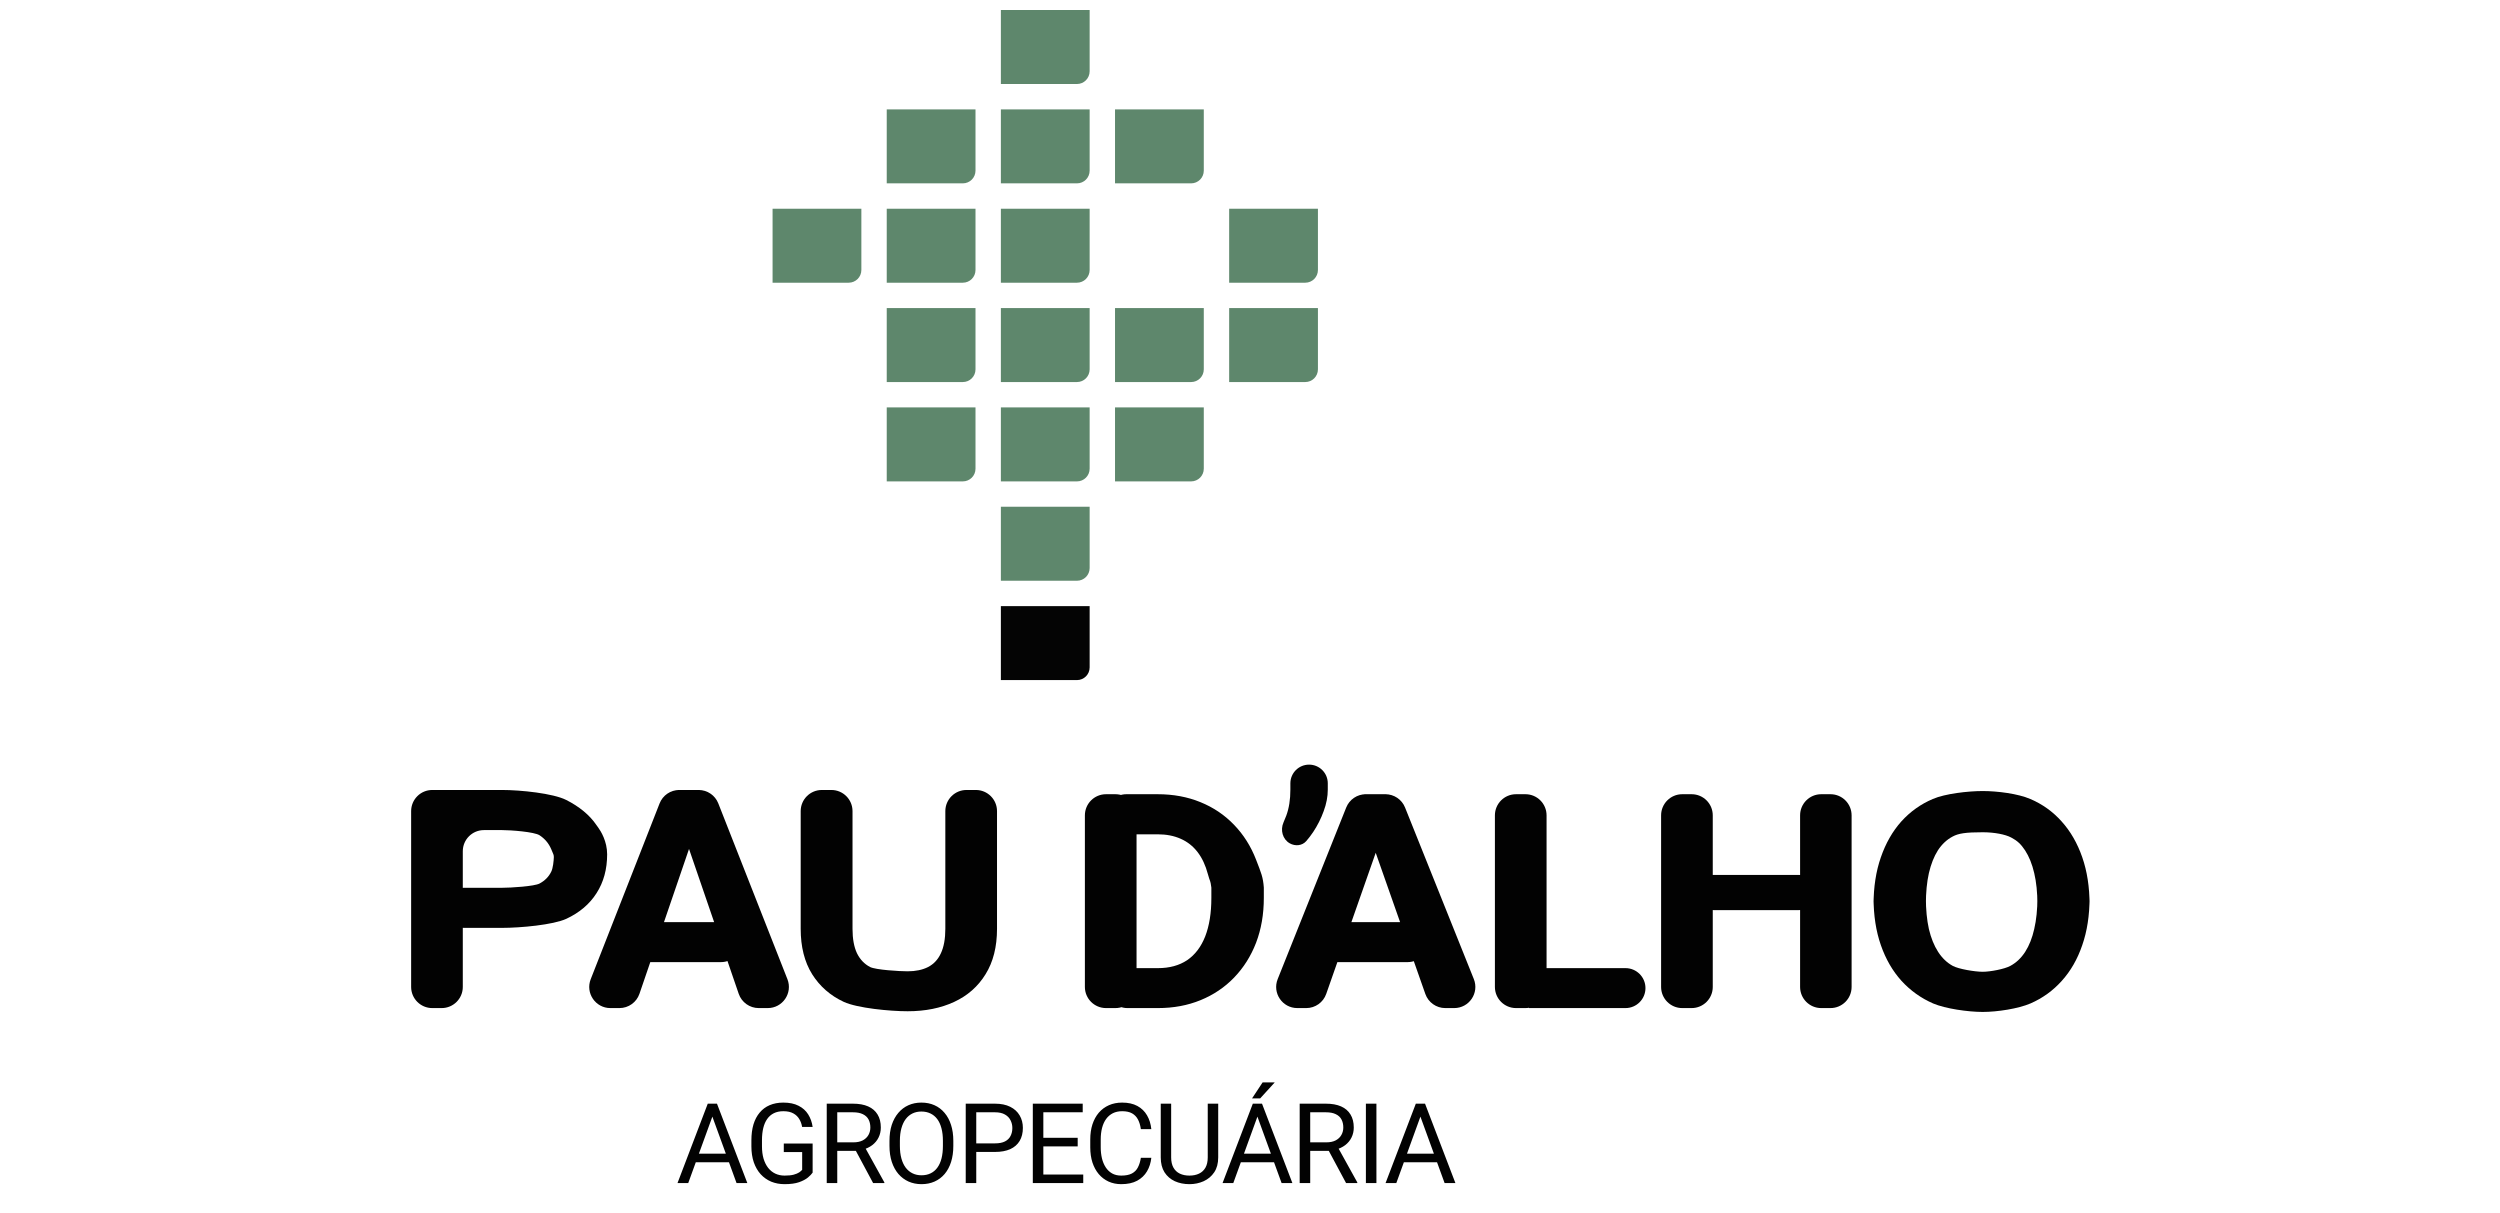 <?xml version="1.0" encoding="UTF-8"?>
<svg xmlns="http://www.w3.org/2000/svg" width="134" height="65" viewBox="0 0 134 65" fill="none">
  <path d="M47.529 5.862H52.287V9.148C52.287 9.523 51.983 9.828 51.607 9.828H47.529V5.862Z" fill="#5E876C"></path>
  <path d="M53.647 0.537H58.405V3.823C58.405 4.198 58.101 4.503 57.725 4.503H53.647V0.537Z" fill="#5E876C"></path>
  <path d="M59.765 5.862H64.523V9.148C64.523 9.523 64.219 9.828 63.843 9.828H59.765V5.862Z" fill="#5E876C"></path>
  <path d="M47.529 16.512H52.287V19.798C52.287 20.173 51.983 20.478 51.607 20.478H47.529V16.512Z" fill="#5E876C"></path>
  <path d="M53.647 11.187H58.405V14.473C58.405 14.848 58.101 15.153 57.725 15.153H53.647V11.187Z" fill="#5E876C"></path>
  <path d="M59.765 16.512H64.523V19.798C64.523 20.173 64.219 20.478 63.843 20.478H59.765V16.512Z" fill="#5E876C"></path>
  <path d="M65.883 11.187H70.641V14.473C70.641 14.848 70.337 15.153 69.962 15.153H65.883V11.187Z" fill="#5E876C"></path>
  <path d="M41.41 11.187H46.169V14.473C46.169 14.848 45.865 15.153 45.489 15.153H41.41V11.187Z" fill="#5E876C"></path>
  <path d="M53.647 27.162H58.405V30.448C58.405 30.823 58.101 31.128 57.725 31.128H53.647V27.162Z" fill="#5E876C"></path>
  <path d="M47.529 11.187H52.287V14.473C52.287 14.848 51.983 15.153 51.607 15.153H47.529V11.187Z" fill="#5E876C"></path>
  <path d="M53.647 5.862H58.405V9.148C58.405 9.523 58.101 9.828 57.725 9.828H53.647V5.862Z" fill="#5E876C"></path>
  <path d="M53.647 21.837H58.405V25.123C58.405 25.498 58.101 25.803 57.725 25.803H53.647V21.837Z" fill="#5E876C"></path>
  <path d="M47.529 21.837H52.287V25.123C52.287 25.498 51.983 25.803 51.607 25.803H47.529V21.837Z" fill="#5E876C"></path>
  <path d="M53.647 16.512H58.405V19.798C58.405 20.173 58.101 20.478 57.725 20.478H53.647V16.512Z" fill="#5E876C"></path>
  <path d="M59.765 21.837H64.523V25.123C64.523 25.498 64.219 25.803 63.843 25.803H59.765V21.837Z" fill="#5E876C"></path>
  <path d="M65.883 16.512H70.641V19.798C70.641 20.173 70.337 20.478 69.962 20.478H65.883V16.512Z" fill="#5E876C"></path>
  <path d="M53.647 32.487H58.405V35.773C58.405 36.148 58.101 36.453 57.725 36.453H53.647V32.487Z" fill="#040404"></path>
  <path d="M26.913 49.734H24.878C24.285 49.734 23.803 49.253 23.803 48.659C23.803 48.066 24.285 47.585 24.878 47.585H26.913C27.372 47.585 28.646 47.508 28.924 47.355C29.207 47.203 29.413 46.993 29.544 46.727C29.647 46.52 29.677 46.133 29.685 45.962C29.688 45.904 29.682 45.847 29.662 45.793C29.642 45.738 29.606 45.65 29.544 45.512C29.413 45.206 29.207 44.96 28.924 44.773C28.646 44.586 27.372 44.493 26.913 44.493H25.939C25.313 44.493 24.806 45 24.806 45.626V52.9C24.806 53.526 24.299 54.033 23.673 54.033H23.169C22.544 54.033 22.037 53.526 22.037 52.9V43.476C22.037 42.851 22.544 42.343 23.169 42.343H26.913C27.898 42.343 29.649 42.522 30.351 42.879C31.031 43.221 31.605 43.682 31.967 44.222C31.997 44.266 32.029 44.309 32.061 44.352C32.207 44.551 32.543 45.093 32.543 45.792C32.543 46.591 32.353 47.285 31.974 47.874C31.6 48.463 31.059 48.921 30.351 49.25C29.649 49.573 27.898 49.734 26.913 49.734Z" fill="#020202"></path>
  <path d="M37.222 44.581C37.212 44.658 37.195 44.733 37.17 44.806L34.275 53.267C34.118 53.725 33.688 54.033 33.203 54.033H32.717C31.919 54.033 31.371 53.23 31.662 52.486L35.354 43.063C35.524 42.629 35.942 42.343 36.409 42.343H37.505L37.222 44.581ZM40.667 54.033C40.183 54.033 39.752 53.725 39.595 53.267L36.69 44.799C36.667 44.731 36.65 44.661 36.64 44.589L36.324 42.343H37.446C37.912 42.343 38.33 42.628 38.501 43.062L42.206 52.485C42.498 53.228 41.95 54.033 41.151 54.033H40.667ZM38.651 49.428C39.243 49.428 39.722 49.907 39.722 50.499C39.722 51.09 39.243 51.569 38.651 51.569H34.344C33.753 51.569 33.274 51.09 33.274 50.499C33.274 49.907 33.753 49.428 34.344 49.428H38.651Z" fill="#020202"></path>
  <path d="M50.67 43.476C50.67 42.851 51.178 42.343 51.803 42.343H52.307C52.933 42.343 53.44 42.851 53.44 43.476V49.785C53.44 50.748 53.236 51.558 52.828 52.215C52.426 52.872 51.865 53.367 51.146 53.701C50.427 54.036 49.594 54.203 48.649 54.203C47.697 54.203 45.953 54.036 45.228 53.701C44.508 53.367 43.942 52.872 43.529 52.215C43.121 51.558 42.917 50.748 42.917 49.785V43.476C42.917 42.851 43.424 42.343 44.05 42.343H44.562C45.188 42.343 45.695 42.851 45.695 43.476V49.785C45.695 50.318 45.774 50.754 45.933 51.093C46.097 51.428 46.332 51.674 46.638 51.833C46.944 51.985 48.218 52.062 48.649 52.062C49.079 52.062 49.444 51.985 49.745 51.833C50.05 51.674 50.28 51.428 50.433 51.093C50.591 50.754 50.67 50.318 50.67 49.785V43.476Z" fill="#020202"></path>
  <path d="M62.066 54.033H60.426C59.832 54.033 59.351 53.548 59.356 52.954C59.361 52.366 59.839 51.892 60.426 51.892H62.066C62.683 51.892 63.204 51.75 63.629 51.467C64.054 51.178 64.377 50.754 64.598 50.193C64.819 49.627 64.929 48.938 64.929 48.129V47.576C64.868 47.122 64.867 47.316 64.742 46.852C64.618 46.382 64.433 45.988 64.19 45.671C63.946 45.353 63.643 45.116 63.281 44.957C62.924 44.798 62.514 44.719 62.049 44.719H60.371C59.778 44.719 59.297 44.238 59.297 43.645C59.297 43.051 59.778 42.57 60.371 42.57H62.049C62.887 42.57 63.652 42.712 64.343 42.995C65.039 43.278 65.64 43.683 66.144 44.209C66.653 44.736 67.047 45.359 67.325 46.078C67.602 46.798 67.7 47.008 67.741 47.576V48.129C67.741 49.006 67.602 49.808 67.325 50.533C67.047 51.252 66.653 51.875 66.144 52.402C65.64 52.923 65.042 53.325 64.351 53.608C63.66 53.891 62.899 54.033 62.066 54.033ZM59.786 42.57C60.412 42.57 60.919 43.077 60.919 43.703V52.9C60.919 53.526 60.412 54.033 59.786 54.033H59.283C58.657 54.033 58.15 53.526 58.15 52.9V43.703C58.15 43.077 58.657 42.57 59.283 42.57H59.786Z" fill="#020202"></path>
  <path d="M70.167 40.984C70.721 40.984 71.169 41.433 71.169 41.986V42.326C71.169 42.7 71.096 43.085 70.948 43.481C70.807 43.872 70.62 44.243 70.388 44.594C70.27 44.769 70.147 44.931 70.017 45.08C69.797 45.334 69.427 45.368 69.134 45.204C68.746 44.986 68.616 44.492 68.795 44.084C68.847 43.965 68.897 43.844 68.944 43.719C69.091 43.323 69.164 42.858 69.164 42.326V41.986C69.164 41.433 69.613 40.984 70.167 40.984Z" fill="#020202"></path>
  <path d="M74.029 44.804C74.019 44.883 74 44.961 73.974 45.037L71.085 53.275C70.926 53.729 70.497 54.033 70.016 54.033H69.536C68.734 54.033 68.186 53.224 68.484 52.48L72.157 43.283C72.329 42.852 72.746 42.57 73.21 42.57H74.311L74.029 44.804ZM77.467 54.033C76.986 54.033 76.558 53.729 76.398 53.276L73.499 45.029C73.474 44.959 73.456 44.886 73.446 44.812L73.13 42.57H74.258C74.721 42.57 75.138 42.852 75.31 43.281L78.997 52.478C79.296 53.222 78.748 54.033 77.946 54.033H77.467ZM75.458 49.428C76.049 49.428 76.528 49.907 76.528 50.499C76.528 51.09 76.049 51.569 75.458 51.569H71.151C70.56 51.569 70.08 51.09 70.08 50.499C70.08 49.907 70.56 49.428 71.151 49.428H75.458Z" fill="#020202"></path>
  <path d="M87.127 51.892C87.718 51.892 88.197 52.371 88.197 52.962C88.197 53.553 87.718 54.033 87.127 54.033H81.953V51.892H87.127ZM81.763 42.57C82.389 42.57 82.896 43.077 82.896 43.703V52.9C82.896 53.526 82.389 54.033 81.763 54.033H81.26C80.634 54.033 80.127 53.526 80.127 52.9V43.703C80.127 43.077 80.634 42.57 81.26 42.57H81.763Z" fill="#020202"></path>
  <path d="M96.391 46.895C96.912 46.895 97.335 47.318 97.335 47.839C97.335 48.36 96.912 48.783 96.391 48.783H91.871C91.351 48.783 90.928 48.361 90.928 47.84C90.927 47.318 91.35 46.895 91.871 46.895H96.391ZM90.671 42.57C91.297 42.57 91.804 43.077 91.804 43.703V52.9C91.804 53.526 91.297 54.033 90.671 54.033H90.168C89.542 54.033 89.035 53.526 89.035 52.9V43.703C89.035 43.077 89.542 42.57 90.168 42.57H90.671ZM98.113 42.57C98.739 42.57 99.246 43.077 99.246 43.703V52.9C99.246 53.526 98.739 54.033 98.113 54.033H97.618C96.992 54.033 96.485 53.526 96.485 52.9V43.703C96.485 43.077 96.992 42.57 97.618 42.57H98.113Z" fill="#020202"></path>
  <path d="M112 48.483V48.129C112 49.069 111.869 49.913 111.609 50.66C111.354 51.408 110.989 52.045 110.513 52.572C110.043 53.098 109.482 53.503 108.831 53.786C108.185 54.064 107.061 54.24 106.274 54.24C105.486 54.24 104.269 54.064 103.617 53.786C102.966 53.503 102.4 53.098 101.918 52.572C101.443 52.045 101.074 51.408 100.814 50.66C100.553 49.913 100.423 49.069 100.423 48.129V48.483C100.423 47.542 100.553 46.699 100.814 45.951C101.074 45.198 101.44 44.558 101.91 44.031C102.386 43.504 102.949 43.102 103.6 42.825C104.252 42.542 105.486 42.4 106.274 42.4C107.061 42.4 108.171 42.542 108.822 42.825C109.474 43.102 110.034 43.504 110.504 44.031C110.98 44.558 111.348 45.198 111.609 45.951C111.869 46.699 112 47.542 112 48.483ZM109.205 48.129V48.466C109.205 47.837 109.148 47.282 109.035 46.801C108.922 46.313 108.757 45.906 108.542 45.577C108.327 45.249 108.12 45.057 107.803 44.893C107.486 44.723 106.897 44.609 106.274 44.609C105.367 44.609 104.974 44.668 104.662 44.838C104.351 45.002 104.087 45.249 103.872 45.577C103.663 45.906 103.501 46.313 103.388 46.801C103.28 47.282 103.227 47.837 103.227 48.466V48.129C103.227 48.752 103.28 49.306 103.388 49.794C103.501 50.275 103.666 50.683 103.881 51.017C104.096 51.351 104.359 51.603 104.671 51.773C104.988 51.943 105.855 52.087 106.274 52.087C106.676 52.087 107.44 51.943 107.752 51.773C108.069 51.603 108.335 51.351 108.551 51.017C108.766 50.683 108.927 50.275 109.035 49.794C109.148 49.306 109.205 48.752 109.205 48.129Z" fill="#020202"></path>
  <path d="M38.298 59.534L36.889 63.413H36.314L37.936 59.157H38.307L38.298 59.534ZM39.479 63.413L38.067 59.534L38.059 59.157H38.43L40.057 63.413H39.479ZM39.406 61.837V62.299H37.015V61.837H39.406ZM43.557 61.294V62.852C43.505 62.929 43.421 63.017 43.306 63.114C43.191 63.21 43.032 63.294 42.83 63.366C42.629 63.436 42.37 63.471 42.052 63.471C41.793 63.471 41.554 63.426 41.336 63.337C41.12 63.245 40.932 63.113 40.772 62.939C40.614 62.764 40.492 62.551 40.404 62.302C40.318 62.051 40.275 61.766 40.275 61.449V61.118C40.275 60.801 40.312 60.517 40.386 60.268C40.462 60.019 40.574 59.807 40.72 59.634C40.866 59.458 41.045 59.326 41.257 59.236C41.47 59.145 41.713 59.099 41.988 59.099C42.313 59.099 42.585 59.156 42.803 59.269C43.023 59.38 43.195 59.533 43.318 59.73C43.442 59.927 43.522 60.151 43.557 60.402H42.993C42.968 60.248 42.917 60.108 42.841 59.982C42.767 59.855 42.661 59.754 42.523 59.678C42.385 59.6 42.206 59.561 41.988 59.561C41.791 59.561 41.621 59.597 41.477 59.669C41.332 59.741 41.214 59.844 41.12 59.979C41.026 60.113 40.956 60.276 40.91 60.467C40.865 60.658 40.842 60.873 40.842 61.113V61.449C40.842 61.694 40.871 61.913 40.927 62.106C40.986 62.299 41.068 62.464 41.175 62.6C41.283 62.735 41.41 62.837 41.558 62.907C41.708 62.977 41.874 63.012 42.055 63.012C42.256 63.012 42.419 62.996 42.543 62.962C42.668 62.928 42.765 62.886 42.836 62.84C42.906 62.791 42.959 62.745 42.996 62.702V61.75H42.011V61.294H43.557ZM44.313 59.157H45.722C46.041 59.157 46.311 59.206 46.531 59.303C46.753 59.401 46.922 59.545 47.037 59.736C47.154 59.925 47.212 60.158 47.212 60.435C47.212 60.629 47.172 60.808 47.092 60.969C47.014 61.129 46.901 61.266 46.753 61.379C46.607 61.49 46.432 61.572 46.227 61.627L46.069 61.688H44.746L44.74 61.23H45.739C45.942 61.23 46.11 61.194 46.245 61.124C46.379 61.052 46.481 60.956 46.549 60.835C46.617 60.714 46.651 60.581 46.651 60.435C46.651 60.271 46.619 60.128 46.555 60.005C46.49 59.882 46.389 59.788 46.251 59.721C46.114 59.653 45.938 59.619 45.722 59.619H44.877V63.413H44.313V59.157ZM46.8 63.413L45.766 61.484L46.353 61.481L47.402 63.377V63.413H46.8ZM51.098 61.151V61.419C51.098 61.739 51.058 62.025 50.978 62.279C50.898 62.532 50.783 62.747 50.633 62.925C50.483 63.102 50.303 63.237 50.093 63.331C49.884 63.424 49.65 63.471 49.391 63.471C49.14 63.471 48.909 63.424 48.698 63.331C48.49 63.237 48.309 63.102 48.155 62.925C48.003 62.747 47.885 62.532 47.801 62.279C47.718 62.025 47.676 61.739 47.676 61.419V61.151C47.676 60.831 47.717 60.546 47.798 60.294C47.882 60.041 48 59.826 48.152 59.648C48.304 59.469 48.484 59.333 48.693 59.239C48.903 59.146 49.134 59.099 49.385 59.099C49.644 59.099 49.878 59.146 50.087 59.239C50.297 59.333 50.477 59.469 50.627 59.648C50.779 59.826 50.895 60.041 50.975 60.294C51.057 60.546 51.098 60.831 51.098 61.151ZM50.54 61.419V61.145C50.54 60.891 50.513 60.667 50.461 60.473C50.41 60.278 50.335 60.114 50.236 59.982C50.136 59.849 50.014 59.749 49.87 59.681C49.728 59.612 49.566 59.578 49.385 59.578C49.21 59.578 49.051 59.612 48.909 59.681C48.769 59.749 48.648 59.849 48.547 59.982C48.447 60.114 48.37 60.278 48.316 60.473C48.261 60.667 48.234 60.891 48.234 61.145V61.419C48.234 61.675 48.261 61.901 48.316 62.097C48.37 62.292 48.448 62.457 48.549 62.591C48.653 62.724 48.774 62.824 48.915 62.892C49.057 62.961 49.216 62.995 49.391 62.995C49.574 62.995 49.737 62.961 49.879 62.892C50.021 62.824 50.141 62.724 50.239 62.591C50.338 62.457 50.413 62.292 50.464 62.097C50.514 61.901 50.54 61.675 50.54 61.419ZM53.332 61.744H52.195V61.285H53.332C53.552 61.285 53.731 61.25 53.867 61.18C54.004 61.11 54.103 61.012 54.165 60.888C54.23 60.763 54.262 60.621 54.262 60.461C54.262 60.315 54.23 60.177 54.165 60.049C54.103 59.92 54.004 59.817 53.867 59.739C53.731 59.659 53.552 59.619 53.332 59.619H52.327V63.413H51.763V59.157H53.332C53.654 59.157 53.925 59.213 54.148 59.324C54.37 59.435 54.538 59.589 54.653 59.786C54.768 59.981 54.826 60.204 54.826 60.455C54.826 60.728 54.768 60.961 54.653 61.154C54.538 61.346 54.37 61.493 54.148 61.595C53.925 61.694 53.654 61.744 53.332 61.744ZM58.062 62.954V63.413H55.809V62.954H58.062ZM55.923 59.157V63.413H55.359V59.157H55.923ZM57.764 60.987V61.446H55.809V60.987H57.764ZM58.033 59.157V59.619H55.809V59.157H58.033ZM61.15 62.059H61.711C61.682 62.328 61.605 62.569 61.481 62.781C61.356 62.994 61.18 63.162 60.952 63.287C60.724 63.41 60.439 63.471 60.098 63.471C59.849 63.471 59.622 63.424 59.417 63.331C59.215 63.237 59.04 63.105 58.894 62.933C58.748 62.76 58.635 62.552 58.555 62.311C58.477 62.067 58.438 61.796 58.438 61.498V61.075C58.438 60.776 58.477 60.507 58.555 60.265C58.635 60.022 58.749 59.813 58.897 59.64C59.047 59.466 59.227 59.333 59.438 59.239C59.648 59.146 59.885 59.099 60.148 59.099C60.469 59.099 60.741 59.159 60.963 59.28C61.185 59.401 61.358 59.569 61.481 59.783C61.605 59.995 61.682 60.242 61.711 60.522H61.15C61.123 60.324 61.072 60.153 60.998 60.011C60.924 59.867 60.819 59.756 60.683 59.678C60.546 59.6 60.368 59.561 60.148 59.561C59.959 59.561 59.792 59.597 59.648 59.669C59.506 59.741 59.386 59.843 59.289 59.976C59.193 60.108 59.121 60.267 59.072 60.452C59.024 60.637 58.999 60.843 58.999 61.069V61.498C58.999 61.707 59.021 61.903 59.064 62.086C59.108 62.269 59.176 62.43 59.265 62.568C59.355 62.706 59.469 62.815 59.607 62.895C59.746 62.973 59.909 63.012 60.098 63.012C60.338 63.012 60.529 62.974 60.671 62.898C60.813 62.822 60.92 62.713 60.992 62.571C61.066 62.429 61.119 62.258 61.15 62.059ZM64.735 59.157H65.296V62.036C65.296 62.356 65.225 62.622 65.083 62.834C64.941 63.046 64.751 63.206 64.516 63.313C64.282 63.418 64.028 63.471 63.753 63.471C63.465 63.471 63.204 63.418 62.97 63.313C62.738 63.206 62.554 63.046 62.417 62.834C62.283 62.622 62.216 62.356 62.216 62.036V59.157H62.774V62.036C62.774 62.258 62.815 62.441 62.897 62.586C62.978 62.73 63.093 62.837 63.239 62.907C63.387 62.977 63.558 63.012 63.753 63.012C63.95 63.012 64.121 62.977 64.267 62.907C64.415 62.837 64.53 62.73 64.612 62.586C64.694 62.441 64.735 62.258 64.735 62.036V59.157ZM67.513 59.534L66.104 63.413H65.529L67.151 59.157H67.522L67.513 59.534ZM68.694 63.413L67.282 59.534L67.273 59.157H67.644L69.272 63.413H68.694ZM68.621 61.837V62.299H66.23V61.837H68.621ZM67.11 58.874L67.677 58.015H68.328L67.545 58.874H67.11ZM69.663 59.157H71.071C71.391 59.157 71.661 59.206 71.881 59.303C72.103 59.401 72.272 59.545 72.386 59.736C72.503 59.925 72.562 60.158 72.562 60.435C72.562 60.629 72.522 60.808 72.442 60.969C72.364 61.129 72.251 61.266 72.103 61.379C71.957 61.49 71.781 61.572 71.577 61.627L71.419 61.688H70.095L70.089 61.23H71.089C71.291 61.23 71.46 61.194 71.594 61.124C71.729 61.052 71.83 60.956 71.898 60.835C71.967 60.714 72.001 60.581 72.001 60.435C72.001 60.271 71.969 60.128 71.904 60.005C71.84 59.882 71.739 59.788 71.6 59.721C71.464 59.653 71.288 59.619 71.071 59.619H70.227V63.413H69.663V59.157ZM72.15 63.413L71.115 61.484L71.703 61.481L72.752 63.377V63.413H72.15ZM73.776 59.157V63.413H73.212V59.157H73.776ZM76.25 59.534L74.842 63.413H74.266L75.888 59.157H76.259L76.25 59.534ZM77.431 63.413L76.019 59.534L76.011 59.157H76.382L78.01 63.413H77.431ZM77.358 61.837V62.299H74.967V61.837H77.358Z" fill="#020202"></path>
</svg>
